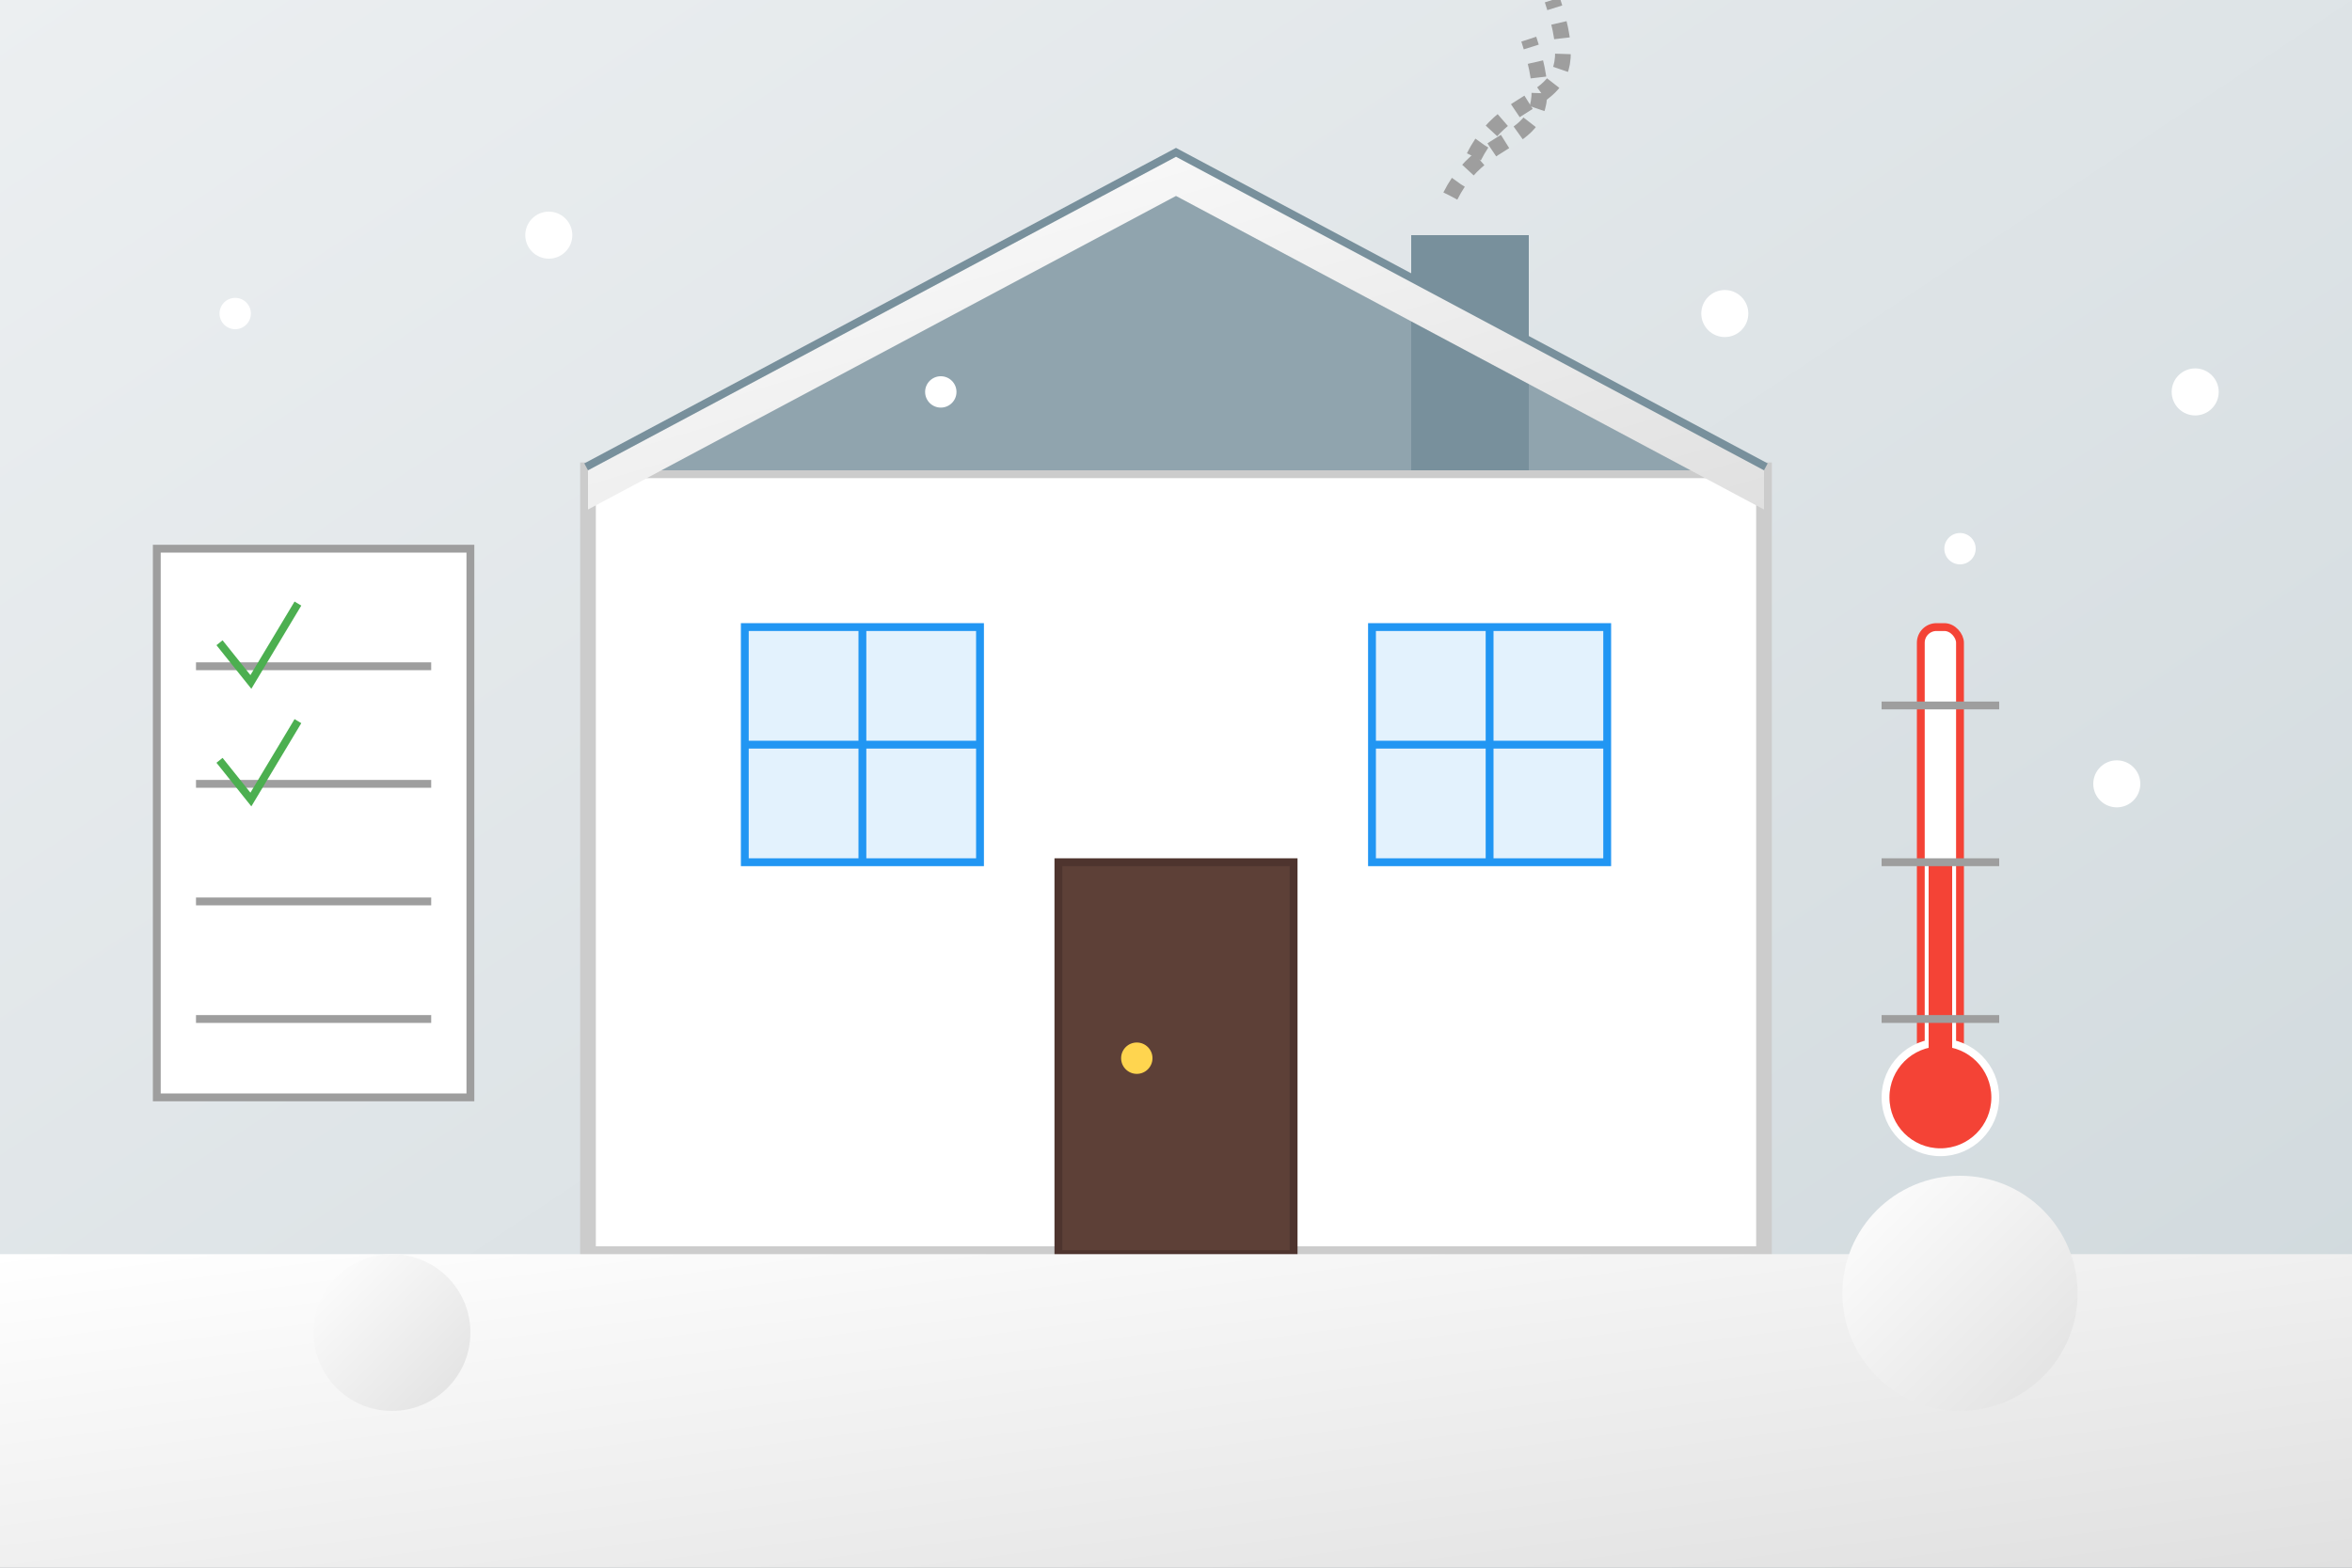 <svg xmlns="http://www.w3.org/2000/svg" width="300" height="200" viewBox="0 0 300 200">
  <rect x="0" y="0" width="300" height="200" fill="#333333" stroke="none"/>
  <defs>
    <linearGradient id="bgGrad4" x1="0%" y1="0%" x2="100%" y2="100%">
      <stop offset="0%" style="stop-color:#eceff1;stop-opacity:1" />
      <stop offset="100%" style="stop-color:#cfd8dc;stop-opacity:1" />
    </linearGradient>
    <linearGradient id="snowGrad" x1="0%" y1="0%" x2="100%" y2="100%">
      <stop offset="0%" style="stop-color:#ffffff;stop-opacity:1" />
      <stop offset="100%" style="stop-color:#e0e0e0;stop-opacity:1" />
    </linearGradient>
  </defs>
  
  <!-- Background -->
  <rect width="300" height="200" fill="url(#bgGrad4)" />
  
  <!-- House in winter -->
  <rect x="75" y="60" width="150" height="100" fill="#ffffff" stroke="#cccccc" stroke-width="2" />
  <path d="M75 60 L150 20 L225 60" fill="#90a4ae" stroke="#78909c" stroke-width="2" />
  
  <!-- Windows -->
  <rect x="95" y="80" width="30" height="30" fill="#e3f2fd" stroke="#2196f3" stroke-width="1" />
  <rect x="175" y="80" width="30" height="30" fill="#e3f2fd" stroke="#2196f3" stroke-width="1" />
  <line x1="110" y1="80" x2="110" y2="110" stroke="#2196f3" stroke-width="1" />
  <line x1="95" y1="95" x2="125" y2="95" stroke="#2196f3" stroke-width="1" />
  <line x1="190" y1="80" x2="190" y2="110" stroke="#2196f3" stroke-width="1" />
  <line x1="175" y1="95" x2="205" y2="95" stroke="#2196f3" stroke-width="1" />
  
  <!-- Door -->
  <rect x="135" y="110" width="30" height="50" fill="#5d4037" stroke="#4e342e" stroke-width="1" />
  <circle cx="145" cy="135" r="2" fill="#ffd54f" />
  
  <!-- Chimney -->
  <rect x="180" y="30" width="15" height="30" fill="#78909c" />
  
  <!-- Smoke from chimney -->
  <path d="M185 25 C190 15, 200 20, 195 5" fill="none" stroke="#9e9e9e" stroke-width="2" stroke-dasharray="2,2" />
  <path d="M188 20 C193 10, 203 15, 198 0" fill="none" stroke="#9e9e9e" stroke-width="2" stroke-dasharray="2,2" />
  
  <!-- Snow on the roof -->
  <path d="M75 60 L150 20 L225 60 L225 65 L150 25 L75 65 Z" fill="url(#snowGrad)" />
  
  <!-- Snow on the ground -->
  <rect x="0" y="160" width="300" height="40" fill="url(#snowGrad)" />
  <circle cx="50" cy="170" r="10" fill="url(#snowGrad)" />
  <circle cx="250" cy="165" r="15" fill="url(#snowGrad)" />
  
  <!-- Snowflakes -->
  <g fill="#ffffff">
    <circle cx="30" cy="40" r="2" />
    <circle cx="70" cy="30" r="3" />
    <circle cx="120" cy="50" r="2" />
    <circle cx="220" cy="40" r="3" />
    <circle cx="250" cy="70" r="2" />
    <circle cx="280" cy="50" r="3" />
    <circle cx="40" cy="90" r="2" />
    <circle cx="270" cy="100" r="3" />
  </g>
  
  <!-- Winter checklist -->
  <rect x="20" y="70" width="40" height="70" fill="#ffffff" stroke="#9e9e9e" stroke-width="1" />
  <line x1="25" y1="85" x2="55" y2="85" stroke="#9e9e9e" stroke-width="1" />
  <line x1="25" y1="100" x2="55" y2="100" stroke="#9e9e9e" stroke-width="1" />
  <line x1="25" y1="115" x2="55" y2="115" stroke="#9e9e9e" stroke-width="1" />
  <line x1="25" y1="130" x2="55" y2="130" stroke="#9e9e9e" stroke-width="1" />
  
  <!-- Checkmarks -->
  <path d="M28 82 L32 87 L38 77" fill="none" stroke="#4caf50" stroke-width="1" />
  <path d="M28 97 L32 102 L38 92" fill="none" stroke="#4caf50" stroke-width="1" />
  
  <!-- Thermometer -->
  <rect x="245" y="80" width="5" height="60" fill="#ffffff" stroke="#f44336" stroke-width="1" rx="2" />
  <circle cx="247.5" cy="140" r="7" fill="#f44336" stroke="#ffffff" stroke-width="1" />
  <rect x="246" y="110" width="3" height="30" fill="#f44336" />
  <line x1="240" y1="90" x2="255" y2="90" stroke="#9e9e9e" stroke-width="1" />
  <line x1="240" y1="110" x2="255" y2="110" stroke="#9e9e9e" stroke-width="1" />
  <line x1="240" y1="130" x2="255" y2="130" stroke="#9e9e9e" stroke-width="1" />
</svg>
